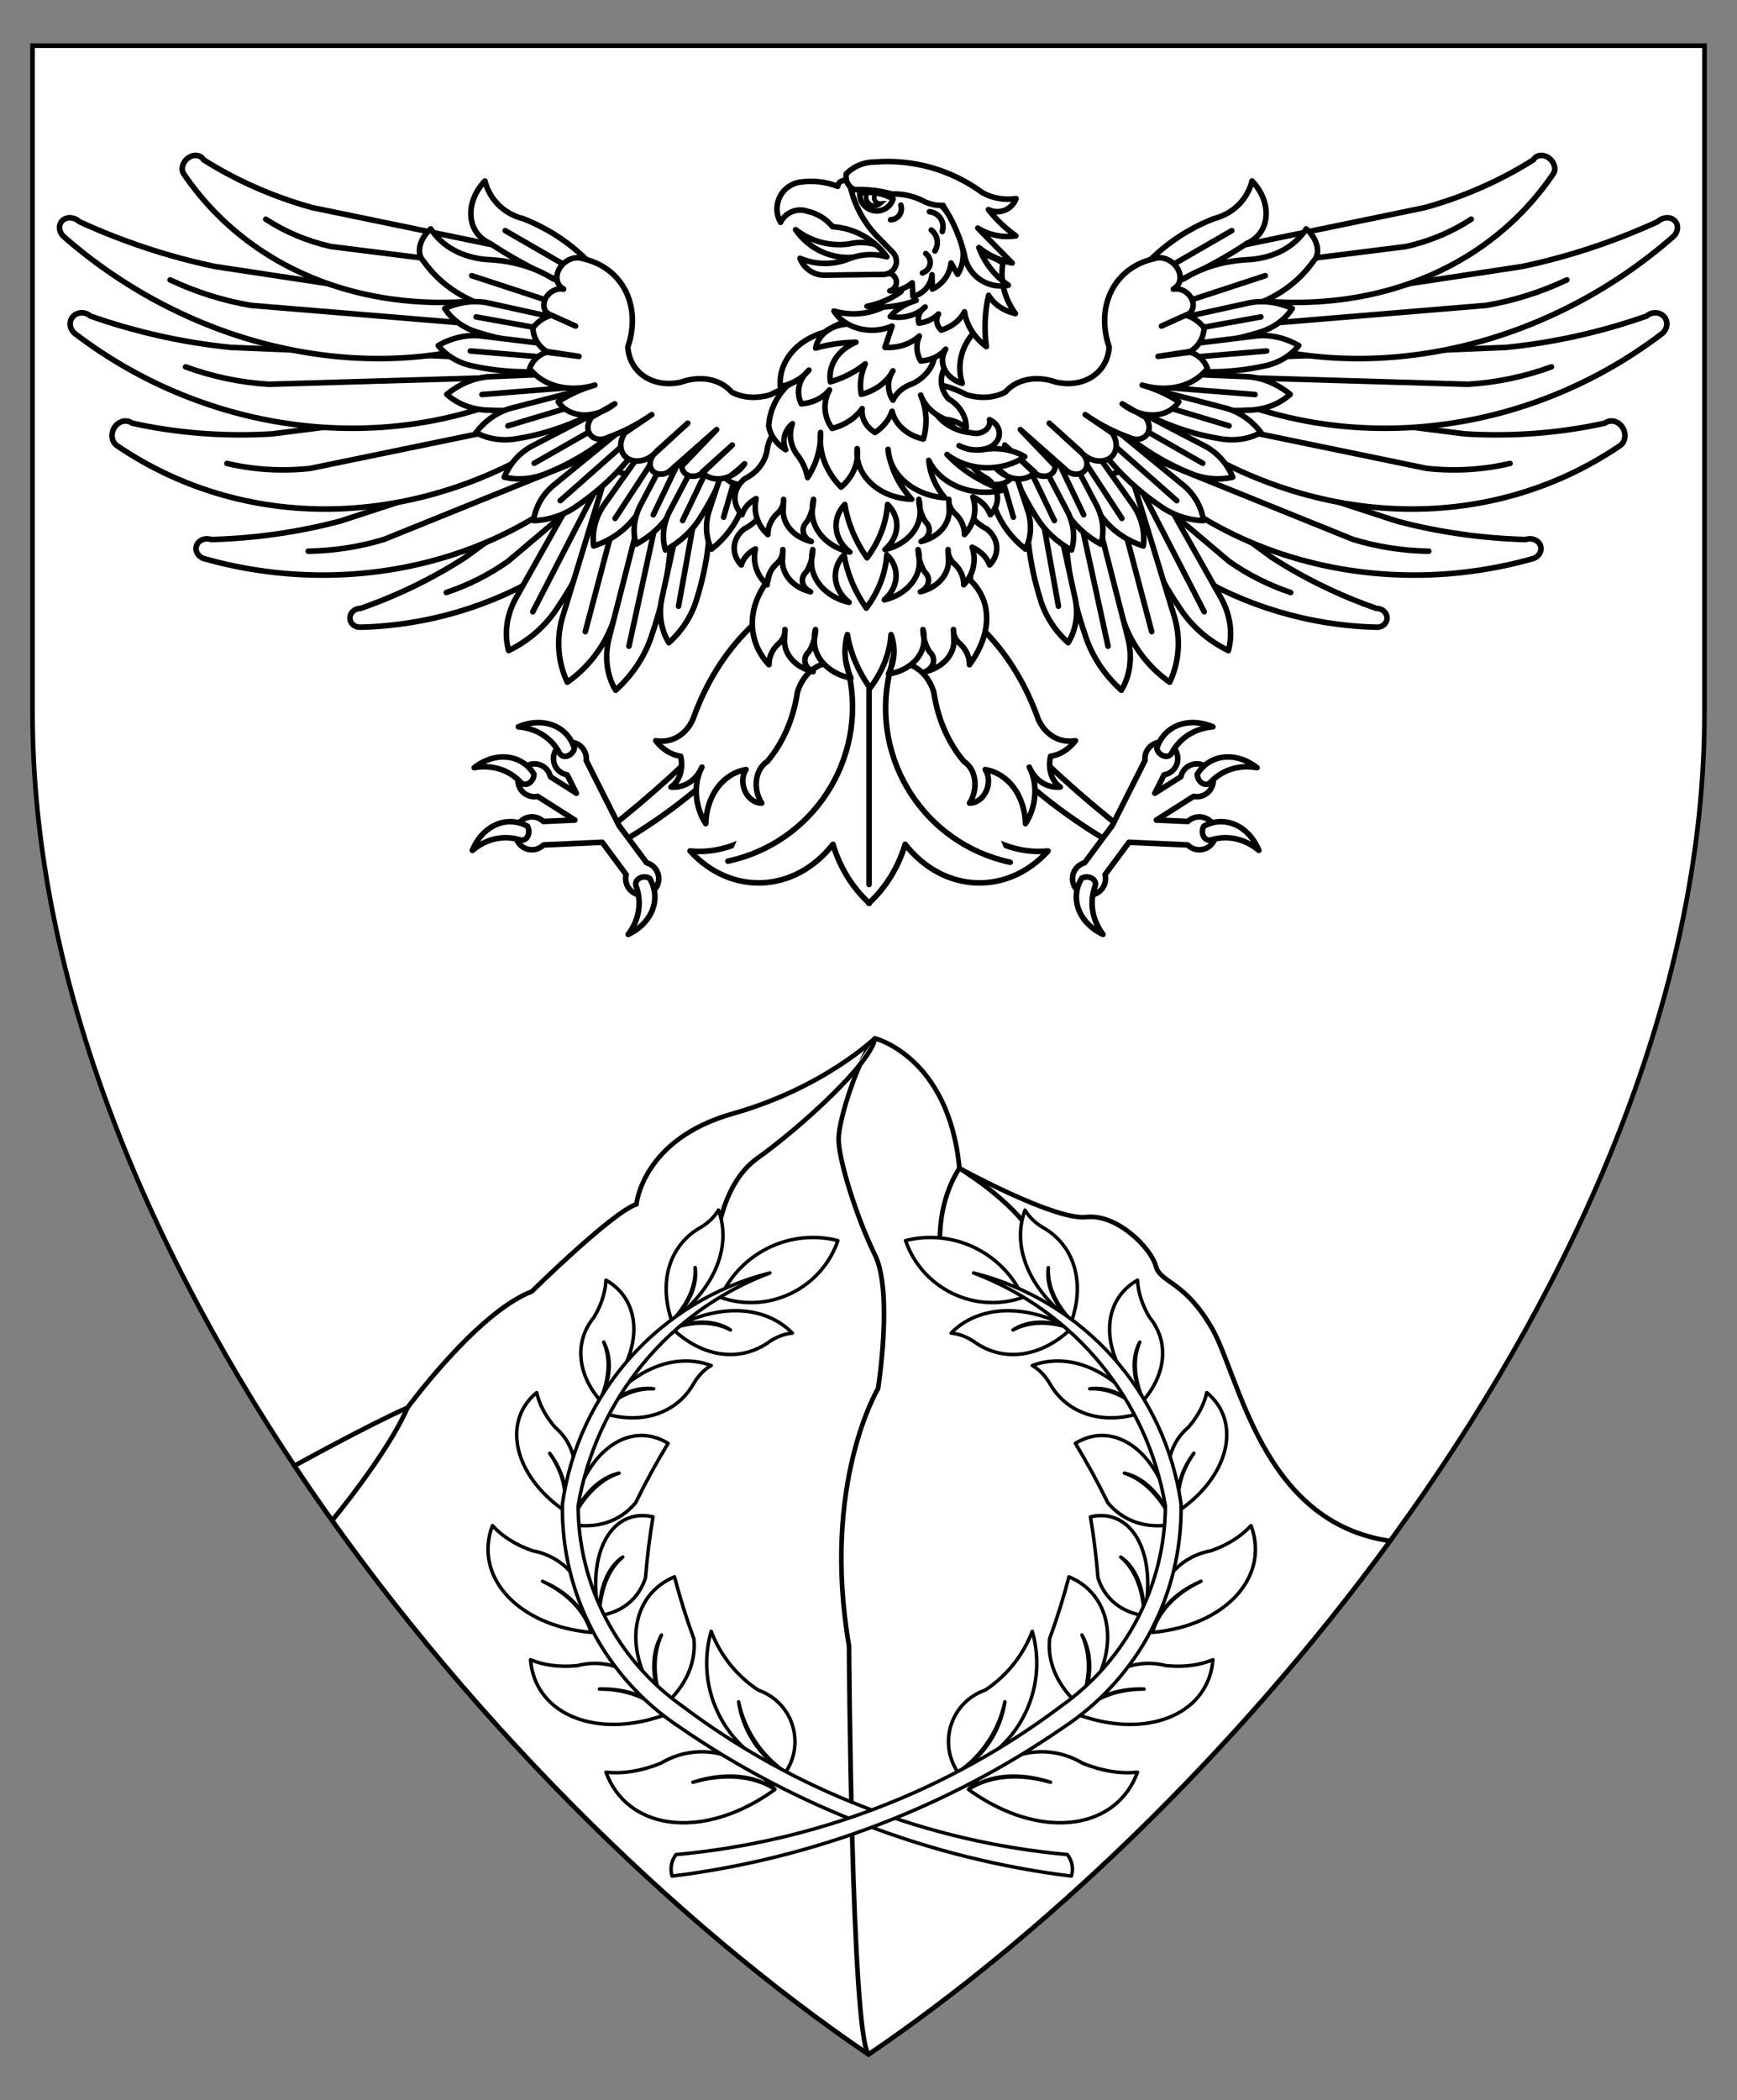 <?xml version="1.0" encoding="utf-8"?>
<!-- Generator: Adobe Illustrator 15.0.0, SVG Export Plug-In . SVG Version: 6.00 Build 0)  -->
<!DOCTYPE svg PUBLIC "-//W3C//DTD SVG 1.1//EN" "http://www.w3.org/Graphics/SVG/1.1/DTD/svg11.dtd">
<svg version="1.1" id="Field" xmlns="http://www.w3.org/2000/svg" xmlns:xlink="http://www.w3.org/1999/xlink" x="0px" y="0px"
	 width="373.75px" height="451.681px" viewBox="0 0 373.75 451.681" enable-background="new 0 0 373.75 451.681"
	 xml:space="preserve">
<rect x="0" y="0" width="373.75" height="451.681" fill="#808080" stroke="none"/>
<path fill="#FFFFFF" stroke="#000000" stroke-miterlimit="10" d="M366.75,9.828v143.516c0,115.989-100.547,234.656-179.875,288.484
	C107.546,388,7,269.333,7,153.344V9.828H366.75z"/>
<g>
	<path fill="#FFFFFF" stroke="#000000" stroke-miterlimit="10" d="M63.354,315.236c0,0,16.333-8.986,24.333-12.486
		c0,0,15-20.5,26.75-25c0,0,17.25-17,22.5-18.75c0,0,1.25-14,20.75-19.5s30.572-16.186,30.572-16.186s15.928,3.936,18.178,27.936
		c0,0,20.5,11.25,27.25,10.5s14,6.75,15,10.5s6,3,12,13.25s10.664,41.911,38.414,45.911
		c-33.828,46.306-75.322,85.377-112.225,110.417C145.748,413.922,98.919,368.589,63.354,315.236z"/>
	<path fill="#FFFFFF" stroke="#000000" stroke-miterlimit="10" d="M71.466,327c0,0,11.782-14.125,16.22-24.25"/>
	<path fill="#FFFFFF" stroke="#000000" stroke-miterlimit="10" d="M188.258,223.314c-3.447,4.061-7.822,17.311-7.822,21.686
		s3.875,16.875,7.822,24.875c3.949,8,0.678,28.75,0.678,28.75S176.686,319,182.686,354c0,0,0.49,83.162,4.188,87.828"/>
	<path fill="#FFFFFF" stroke="#000000" stroke-miterlimit="10" d="M153.686,273c0,0-0.375-17,9.25-23.875
		s24.646-20.686,25.322-25.811"/>
	<path fill="#FFFFFF" stroke="#000000" stroke-miterlimit="10" d="M202.713,273c0,0-2.527-12.03,3.723-21.75"/>
	<path fill="#FFFFFF" stroke="#000000" stroke-miterlimit="10" d="M223.082,267.167c0,0-2.523-6.923-16.646-15.917"/>
</g>
<g id="Laurel_1_1_">
	<g>
		
			<path id="path24_3_" fill="#FFFFFF" stroke="#000000" stroke-width="0.75" stroke-linecap="round" stroke-linejoin="round" stroke-miterlimit="3" d="
			M155.024,279.018c4.352-9.655,15.001-14.803,25.27-12.21c-3.563,10.329-14.828,15.814-25.158,12.252
			C155.099,279.046,155.062,279.034,155.024,279.018z"/>
		
			<path id="path29_3_" fill="#FFFFFF" stroke="#000000" stroke-width="0.75" stroke-linecap="round" stroke-linejoin="round" stroke-miterlimit="3" d="
			M158.921,366.004c1.292,6.165,4.914,11.597,10.106,15.162c3.641-5.362,2.244-12.662-3.118-16.3
			c-0.86-0.585-1.794-1.053-2.777-1.388c-4.608-3.052-8.144-7.471-10.108-12.636c-3.666,12.764,3.397,26.148,16.003,30.323
			C163.551,377.89,159.839,372.32,158.921,366.004z"/>
		
			<path id="path34_3_" fill="#FFFFFF" stroke="#000000" stroke-width="0.75" stroke-linecap="round" stroke-linejoin="round" stroke-miterlimit="3" d="
			M142.333,351.633c-1.985,4.377-1.831,9.824,0.427,15.215c4.705-3.995,7.066-9.185,6.545-14.385
			c-1.624-4.438-3.018-8.893-4.173-13.343c-9.114,3.782-11.039,15.048-4.301,25.161c0.587,0.883,1.232,1.739,1.928,2.566
			C140.145,361.441,139.988,355.854,142.333,351.633z"/>
		
			<path id="path39_3_" fill="#FFFFFF" stroke="#000000" stroke-width="0.75" stroke-linecap="round" stroke-linejoin="round" stroke-miterlimit="3" d="
			M133.996,334.873c-3.023,2.478-4.839,6.99-5.068,12.602c4.913-0.686,8.505-3.616,9.959-8.128c0.361-4.493,0.903-8.871,1.62-13.119
			c-8.116-1.887-13.536,6.224-12.103,18.115c0.124,1.035,0.299,2.081,0.524,3.132C128.898,341.656,130.759,337.028,133.996,334.873z
			"/>
		
			<path id="path44_3_" fill="#FFFFFF" stroke="#000000" stroke-width="0.75" stroke-linecap="round" stroke-linejoin="round" stroke-miterlimit="3" d="
			M133.197,316.816c-4.294,1.406-8.074,5.341-10.558,10.98c5.645,1.126,10.743-0.531,14.125-4.596
			c2.186-4.454,4.519-8.721,6.993-12.79c-8.123-4.94-17.278,1.323-20.445,13.992c-0.275,1.105-0.501,2.238-0.673,3.394
			C124.92,321.848,128.797,317.816,133.197,316.816z"/>
		
			<path id="path49_3_" fill="#FFFFFF" stroke="#000000" stroke-width="0.75" stroke-linecap="round" stroke-linejoin="round" stroke-miterlimit="3" d="
			M140.663,298.689c-3.845-0.222-7.959,1.579-11.484,5.027c8.587,2.929,16.479,0.427,20.226-6.412
			c0.995-1.595,2.238-2.843,3.619-3.626c-7.921-2.97-17.199,0.937-23.845,10.038C132.625,299.982,136.841,298.136,140.663,298.689z"
			/>
		
			<path id="path54_3_" fill="#FFFFFF" stroke="#000000" stroke-width="0.75" stroke-linecap="round" stroke-linejoin="round" stroke-miterlimit="3" d="
			M157.174,286.024c-3.393-1.824-7.881-1.932-12.532-0.297c6.543,6.284,14.753,7.353,21.04,2.736c1.576-1.025,3.23-1.63,4.813-1.758
			c-5.925-6.036-15.983-6.419-25.853-0.979C149.343,283.8,153.946,283.908,157.174,286.024z"/>
		
			<path id="path59_3_" fill="#FFFFFF" stroke="#000000" stroke-width="0.75" stroke-linecap="round" stroke-linejoin="round" stroke-miterlimit="3" d="
			M149.571,272.605c0.222,3.843-1.579,7.957-5.027,11.482c-2.93-8.589-0.429-16.478,6.411-20.226
			c1.598-0.995,2.844-2.24,3.627-3.618c2.969,7.922-0.938,17.196-10.038,23.844C148.277,280.641,150.124,276.424,149.571,272.605z"
			/>
		
			<path id="path64_3_" fill="#FFFFFF" stroke="#000000" stroke-width="0.75" stroke-linecap="round" stroke-linejoin="round" stroke-miterlimit="3" d="
			M129.897,288.645c1.523,3.54,1.237,8.021-0.794,12.511c-4.98-5.801-5.494-12.758-1.316-17.828
			c1.589-2.651,2.481-5.406,2.593-8.012c8.105,4.57,8,15.651-0.238,24.746c-0.335,0.371-0.683,0.735-1.039,1.094
			C131.431,296.64,131.725,292.046,129.897,288.645z"/>
		
			<path id="path69_3_" fill="#FFFFFF" stroke="#000000" stroke-width="0.75" stroke-linecap="round" stroke-linejoin="round" stroke-miterlimit="3" d="
			M118.267,312.545c3.019,4.048,4.098,8.498,2.956,12.182c3.897-6.578,3.193-13.518-1.8-17.786
			c-2.026-2.335-3.381-4.894-3.944-7.441c-7.191,5.909-5.162,16.803,4.53,24.332c0.396,0.307,0.801,0.605,1.214,0.896
			C122.167,320.993,121.103,316.61,118.267,312.545z"/>
		
			<path id="path74_3_" fill="#FFFFFF" stroke="#000000" stroke-width="0.75" stroke-linecap="round" stroke-linejoin="round" stroke-miterlimit="3" d="
			M116.729,340.083c5.596,2.418,9.409,6.429,10.437,10.984c0.103-9.255-4.817-16.105-12.61-17.556
			c-3.521-1.222-6.477-3.08-8.598-5.409c-3.947,10.545,4.739,20.735,19.401,22.761c0.597,0.083,1.199,0.15,1.807,0.204
			C125.901,346.58,122.146,342.629,116.729,340.083z"/>
		
			<path id="path79_3_" fill="#FFFFFF" stroke="#000000" stroke-width="0.75" stroke-linecap="round" stroke-linejoin="round" stroke-miterlimit="3" d="
			M128.981,363.26c6.093-0.173,11.244,1.852,14.099,5.543c-3.816-8.428-11.17-12.557-18.846-10.582
			c-3.707,0.38-7.172-0.054-10.079-1.266c0.88,11.223,13.059,16.786,27.202,12.426c0.577-0.178,1.151-0.369,1.722-0.578
			C140.038,365.272,134.967,363.279,128.981,363.26z"/>
		
			<path id="path84_3_" fill="#FFFFFF" stroke="#000000" stroke-width="0.75" stroke-linecap="round" stroke-linejoin="round" stroke-miterlimit="3" d="
			M149.095,383.302c6.823-2.213,13.271-1.646,17.654,1.55c-6.958-8.188-16.555-10.383-24.593-5.627
			c-4.064,1.652-8.114,2.311-11.778,1.91c4.52,12.293,20.013,14.503,34.605,4.938c0.597-0.391,1.185-0.799,1.766-1.221
			C162.208,381.897,155.856,381.339,149.095,383.302z"/>
		
			<path id="path89_3_" fill="#FFFFFF" stroke="#000000" stroke-width="0.75" stroke-linecap="round" stroke-linejoin="round" stroke-miterlimit="3" d="
			M229.676,398.857c-30.1-2.725-58.838-13.812-82.969-32.007c-13.921-9.896-22.23-25.883-22.323-42.962
			c3.855-22.86,19.575-41.951,41.276-50.12c-23.602,5.948-41.252,25.596-44.645,49.698c-0.347,19.273,9.187,37.385,25.269,48.012
			c25.092,17.297,53.991,28.278,84.235,32.008C231.012,401.899,230.697,400.171,229.676,398.857z"/>
	</g>
	<g>
		
			<path id="path97_3_" fill="#FFFFFF" stroke="#000000" stroke-width="0.75" stroke-linecap="round" stroke-linejoin="round" stroke-miterlimit="3" d="
			M220.113,279.018c-4.35-9.655-14.996-14.803-25.268-12.21c3.566,10.329,14.828,15.814,25.16,12.252
			C220.041,279.046,220.078,279.034,220.113,279.018z"/>
		
			<path id="path102_3_" fill="#FFFFFF" stroke="#000000" stroke-width="0.75" stroke-linecap="round" stroke-linejoin="round" stroke-miterlimit="3" d="
			M216.221,366.004c-1.295,6.165-4.916,11.597-10.109,15.162c-3.641-5.362-2.244-12.662,3.119-16.3
			c0.861-0.585,1.793-1.053,2.777-1.388c4.609-3.052,8.143-7.471,10.107-12.636c3.666,12.764-3.396,26.148-16.004,30.323
			C211.59,377.89,215.301,372.32,216.221,366.004z"/>
		
			<path id="path107_3_" fill="#FFFFFF" stroke="#000000" stroke-width="0.75" stroke-linecap="round" stroke-linejoin="round" stroke-miterlimit="3" d="
			M232.809,351.633c1.982,4.377,1.828,9.824-0.43,15.215c-4.703-3.995-7.063-9.185-6.543-14.385
			c1.621-4.438,3.018-8.893,4.17-13.343c9.115,3.782,11.043,15.048,4.303,25.161c-0.588,0.883-1.23,1.739-1.93,2.566
			C234.996,361.441,235.154,355.854,232.809,351.633z"/>
		
			<path id="path112_3_" fill="#FFFFFF" stroke="#000000" stroke-width="0.75" stroke-linecap="round" stroke-linejoin="round" stroke-miterlimit="3" d="
			M241.146,334.873c3.023,2.478,4.838,6.99,5.064,12.602c-4.912-0.686-8.504-3.616-9.959-8.128c-0.359-4.493-0.9-8.871-1.619-13.119
			c8.115-1.887,13.535,6.224,12.104,18.115c-0.123,1.035-0.301,2.081-0.525,3.132C246.24,341.656,244.383,337.028,241.146,334.873z"
			/>
		
			<path id="path117_3_" fill="#FFFFFF" stroke="#000000" stroke-width="0.75" stroke-linecap="round" stroke-linejoin="round" stroke-miterlimit="3" d="
			M241.943,316.816c4.293,1.406,8.076,5.341,10.557,10.98c-5.643,1.126-10.74-0.531-14.125-4.596
			c-2.186-4.454-4.52-8.721-6.99-12.79c8.121-4.94,17.275,1.323,20.443,13.992c0.277,1.105,0.5,2.238,0.672,3.394
			C250.219,321.848,246.344,317.816,241.943,316.816z"/>
		
			<path id="path122_3_" fill="#FFFFFF" stroke="#000000" stroke-width="0.75" stroke-linecap="round" stroke-linejoin="round" stroke-miterlimit="3" d="
			M234.479,298.689c3.844-0.222,7.957,1.579,11.482,5.027c-8.588,2.929-16.479,0.427-20.227-6.412
			c-0.994-1.595-2.238-2.843-3.619-3.626c7.924-2.97,17.197,0.937,23.846,10.038C242.516,299.982,238.297,298.136,234.479,298.689z"
			/>
		
			<path id="path127_3_" fill="#FFFFFF" stroke="#000000" stroke-width="0.75" stroke-linecap="round" stroke-linejoin="round" stroke-miterlimit="3" d="
			M217.967,286.024c3.391-1.824,7.881-1.932,12.531-0.297c-6.545,6.284-14.756,7.353-21.039,2.736
			c-1.578-1.025-3.23-1.63-4.814-1.758c5.924-6.036,15.984-6.419,25.854-0.979C225.797,283.8,221.195,283.908,217.967,286.024z"/>
		
			<path id="path132_3_" fill="#FFFFFF" stroke="#000000" stroke-width="0.75" stroke-linecap="round" stroke-linejoin="round" stroke-miterlimit="3" d="
			M225.568,272.605c-0.221,3.843,1.58,7.957,5.027,11.482c2.93-8.589,0.428-16.478-6.41-20.226c-1.596-0.995-2.844-2.24-3.627-3.618
			c-2.969,7.922,0.938,17.196,10.037,23.844C226.863,280.641,225.018,276.424,225.568,272.605z"/>
		
			<path id="path137_3_" fill="#FFFFFF" stroke="#000000" stroke-width="0.75" stroke-linecap="round" stroke-linejoin="round" stroke-miterlimit="3" d="
			M245.244,288.645c-1.523,3.54-1.24,8.021,0.795,12.511c4.979-5.801,5.49-12.758,1.316-17.828c-1.59-2.651-2.48-5.406-2.594-8.012
			c-8.109,4.57-8.002,15.651,0.236,24.746c0.334,0.371,0.682,0.735,1.041,1.094C243.709,296.64,243.418,292.046,245.244,288.645z"/>
		
			<path id="path142_3_" fill="#FFFFFF" stroke="#000000" stroke-width="0.75" stroke-linecap="round" stroke-linejoin="round" stroke-miterlimit="3" d="
			M256.875,312.545c-3.02,4.048-4.1,8.498-2.957,12.182c-3.895-6.578-3.193-13.518,1.799-17.786
			c2.025-2.335,3.383-4.894,3.943-7.441c7.193,5.909,5.162,16.803-4.527,24.332c-0.396,0.307-0.801,0.605-1.215,0.896
			C252.973,320.993,254.035,316.61,256.875,312.545z"/>
		
			<path id="path147_3_" fill="#FFFFFF" stroke="#000000" stroke-width="0.75" stroke-linecap="round" stroke-linejoin="round" stroke-miterlimit="3" d="
			M258.412,340.083c-5.6,2.418-9.412,6.429-10.439,10.984c-0.1-9.255,4.82-16.105,12.609-17.556c3.521-1.222,6.477-3.08,8.598-5.409
			c3.947,10.545-4.74,20.735-19.398,22.761c-0.6,0.083-1.203,0.15-1.809,0.204C249.24,346.58,252.992,342.629,258.412,340.083z"/>
		
			<path id="path152_3_" fill="#FFFFFF" stroke="#000000" stroke-width="0.75" stroke-linecap="round" stroke-linejoin="round" stroke-miterlimit="3" d="
			M246.158,363.26c-6.092-0.173-11.244,1.852-14.098,5.543c3.816-8.428,11.17-12.557,18.844-10.582
			c3.707,0.38,7.176-0.054,10.08-1.266c-0.883,11.223-13.059,16.786-27.201,12.426c-0.578-0.178-1.154-0.369-1.723-0.578
			C235.1,365.272,240.172,363.279,246.158,363.26z"/>
		
			<path id="path157_3_" fill="#FFFFFF" stroke="#000000" stroke-width="0.75" stroke-linecap="round" stroke-linejoin="round" stroke-miterlimit="3" d="
			M226.043,383.302c-6.822-2.213-13.271-1.646-17.65,1.55c6.955-8.188,16.551-10.383,24.59-5.627
			c4.068,1.652,8.115,2.311,11.779,1.91c-4.518,12.293-20.012,14.503-34.605,4.938c-0.594-0.391-1.184-0.799-1.764-1.221
			C212.936,381.897,219.283,381.339,226.043,383.302z"/>
		
			<path id="path162_3_" fill="#FFFFFF" stroke="#000000" stroke-width="0.75" stroke-linecap="round" stroke-linejoin="round" stroke-miterlimit="3" d="
			M145.464,398.857c30.101-2.725,58.84-13.812,82.969-32.007c13.922-9.896,22.232-25.883,22.322-42.962
			c-3.855-22.86-19.576-41.951-41.273-50.12c23.602,5.948,41.252,25.596,44.643,49.698c0.346,19.273-9.184,37.385-25.268,48.012
			c-25.092,17.297-53.99,28.278-84.234,32.008C144.126,401.899,144.442,400.171,145.464,398.857z"/>
	</g>
</g>
<g>
	<g>
		<g>
			<g>
				<g>
					
						<path id="path339" fill="#FFFFFF" stroke="#000000" stroke-width="1.2" stroke-linecap="round" stroke-linejoin="round" stroke-miterlimit="3" d="
						M144.994,87.093l-44.936,32.82c-6.988,4.498-14.539,8.173-22.475,10.94c-1.204-0.026-2.224,0.856-2.279,1.973
						c-0.056,1.117,0.874,2.044,2.077,2.07l0,0c29.293-0.662,55.874-17.078,68.055-42.034c1.684-0.639,2.521-2.411,1.869-3.959
						C146.915,87.975,146.049,87.297,144.994,87.093z"/>
					
						<path id="path344" fill="#FFFFFF" stroke="#000000" stroke-width="1.2" stroke-linecap="round" stroke-linejoin="round" stroke-miterlimit="3" d="
						M96.027,127.433c4.739-1.587,9.201-3.837,13.231-6.671l36.536-30.868"/>
				</g>
				<g>
					
						<path id="path352" fill="#FFFFFF" stroke="#000000" stroke-width="1.2" stroke-linecap="round" stroke-linejoin="round" stroke-miterlimit="3" d="
						M131.935,92.937l-58.839,19.166c-8.952,2.356-18.238,3.679-27.639,3.936c-1.266-0.454-2.667,0.088-3.128,1.21
						c-0.462,1.122,0.191,2.398,1.457,2.853c0.044,0.016,0.087,0.03,0.131,0.043c31.572,8.92,65.396,0.681,86.606-21.097
						c2.011-0.102,3.493-1.654,3.309-3.465C133.72,94.487,133.009,93.494,131.935,92.937z"/>
					
						<path id="path357" fill="#FFFFFF" stroke="#000000" stroke-width="1.2" stroke-linecap="round" stroke-linejoin="round" stroke-miterlimit="3" d="
						M66.315,118.549c5.592-0.086,11.107-0.948,16.348-2.554l49.211-19.897"/>
				</g>
				<g>
					
						<path id="path365" fill="#FFFFFF" stroke="#000000" stroke-width="1.2" stroke-linecap="round" stroke-linejoin="round" stroke-miterlimit="3" d="
						M127.229,84.592l-68.693,8.724c-10.213,0.619-20.33-0.156-30.112-2.307c-1.138-0.868-2.806-0.5-3.724,0.821
						s-0.741,3.096,0.396,3.964l0,0c28.706,19.565,67.016,18.058,98.09-3.858c2.115,0.396,4.296-1.177,4.872-3.514
						C128.406,87.012,128.095,85.576,127.229,84.592z"/>
					
						<path id="path370" fill="#FFFFFF" stroke="#000000" stroke-width="1.2" stroke-linecap="round" stroke-linejoin="round" stroke-miterlimit="3" d="
						M48.828,99.672c5.791,1.361,11.831,1.723,17.906,1.073l59.095-12.178"/>
				</g>
				<g>
					
						<path id="path378" fill="#FFFFFF" stroke="#000000" stroke-width="1.2" stroke-linecap="round" stroke-linejoin="round" stroke-miterlimit="3" d="
						M118.523,77.556L49.66,74.715c-10.242-1.03-20.392-3.295-30.21-6.741c-1.127-0.973-2.8-0.93-3.738,0.096
						c-0.937,1.024-0.783,2.644,0.344,3.616c0.023,0.02,0.047,0.039,0.07,0.059c28.837,21.994,67.252,26.587,98.36,11.761
						c2.123,0.679,4.305-0.396,4.873-2.403C119.7,79.898,119.388,78.57,118.523,77.556z"/>
					
						<path id="path383" fill="#FFFFFF" stroke="#000000" stroke-width="1.2" stroke-linecap="round" stroke-linejoin="round" stroke-miterlimit="3" d="
						M39.933,78.901c5.813,2.122,11.874,3.385,17.967,3.746l59.234-1.748"/>
				</g>
				<g>
					
						<path id="path391" fill="#FFFFFF" stroke="#000000" stroke-width="1.2" stroke-linecap="round" stroke-linejoin="round" stroke-miterlimit="3" d="
						M113.222,67.468L46.243,57.316c-9.935-2.084-19.733-5.32-29.162-9.632c-1.076-1.023-2.707-1.139-3.642-0.258
						c-0.936,0.881-0.821,2.425,0.255,3.449c27.235,23.843,64.48,32.341,95.36,21.76c2.041,0.875,4.209,0.103,4.844-1.724
						C114.283,69.81,114.029,68.519,113.222,67.468z"/>
					
						<path id="path396" fill="#FFFFFF" stroke="#000000" stroke-width="1.2" stroke-linecap="round" stroke-linejoin="round" stroke-miterlimit="3" d="
						M36.609,60.2c5.579,2.627,11.433,4.473,17.354,5.474l57.77,4.79"/>
				</g>
				<g>
					
						<path id="path404" fill="#FFFFFF" stroke="#000000" stroke-width="1.2" stroke-linecap="round" stroke-linejoin="round" stroke-miterlimit="3" d="
						M125.065,56.598L67.121,44.636c-8.384-2.333-16.219-5.783-23.316-10.269c-0.581-1.052-2.025-1.258-3.228-0.46
						c-1.203,0.798-1.706,2.297-1.126,3.35c0.02,0.036,0.042,0.072,0.065,0.106C55.826,61.398,87,70.823,119.331,61.495
						c1.559,0.91,3.84,0.224,5.095-1.533C125.181,58.904,125.42,57.644,125.065,56.598z"/>
					
						<path id="path409" fill="#FFFFFF" stroke="#000000" stroke-width="1.2" stroke-linecap="round" stroke-linejoin="round" stroke-miterlimit="3" d="
						M57.186,47.145c4.172,2.731,8.885,4.711,13.97,5.87l51.438,6.453"/>
				</g>
			</g>
			<g>
				<g>
					
						<path id="path420" fill="#FFFFFF" stroke="#000000" stroke-width="1.2" stroke-linecap="round" stroke-linejoin="round" stroke-miterlimit="3" d="
						M109.442,139.922c4.356-2.129,8.025-5.349,10.489-9.206c5.189-7.622,8.857-15.862,10.818-24.301l-5.864-2.437l-13.613,24.172
						C109.052,131.923,108.398,136.123,109.442,139.922z"/>
					
						<path id="path425" fill="#FFFFFF" stroke="#000000" stroke-width="1.2" stroke-linecap="round" stroke-linejoin="round" stroke-miterlimit="3" d="
						M114.643,131.565l13.475-26.118"/>
				</g>
				<g>
					
						<path id="path433" fill="#FFFFFF" stroke="#000000" stroke-width="1.2" stroke-linecap="round" stroke-linejoin="round" stroke-miterlimit="3" d="
						M122.072,146.729c4.458-3.151,7.856-7.552,9.716-12.582c4.036-9.979,6.176-20.524,6.312-31.098l-7.32-2.251l-9.552,31.299
						C119.627,136.99,119.929,142.209,122.072,146.729z"/>
					
						<path id="path438" fill="#FFFFFF" stroke="#000000" stroke-width="1.2" stroke-linecap="round" stroke-linejoin="round" stroke-miterlimit="3" d="
						M125.937,135.849l8.904-33.654"/>
				</g>
				<g>
					
						<path id="path446" fill="#FFFFFF" stroke="#000000" stroke-width="1.2" stroke-linecap="round" stroke-linejoin="round" stroke-miterlimit="3" d="
						M132.463,148.451c3.667-3.299,6.384-7.437,7.769-11.831c3.045-8.771,4.458-17.688,4.167-26.294l-6.304-0.613l-6.911,26.994
						C130.012,140.945,130.468,145.135,132.463,148.451z"/>
					
						<path id="path451" fill="#FFFFFF" stroke="#000000" stroke-width="1.2" stroke-linecap="round" stroke-linejoin="round" stroke-miterlimit="3" d="
						M135.33,138.974l6.271-28.803"/>
				</g>
				<g>
					
						<path id="path459" fill="#FFFFFF" stroke="#000000" stroke-width="1.2" stroke-linecap="round" stroke-linejoin="round" stroke-miterlimit="3" d="
						M143.915,138.226c2.935-2.628,5.06-5.999,6.074-9.634c2.258-7.252,3.16-14.69,2.66-21.934l-5.243-0.76l-4.907,22.414
						C141.657,131.825,142.162,135.363,143.915,138.226z"/>
					
						<path id="path464" fill="#FFFFFF" stroke="#000000" stroke-width="1.2" stroke-linecap="round" stroke-linejoin="round" stroke-miterlimit="3" d="
						M146,130.376l4.325-23.953"/>
				</g>
			</g>
			<g>
				<g>
					
						<path id="path475" fill="#FFFFFF" stroke="#000000" stroke-width="1.2" stroke-linecap="round" stroke-linejoin="round" stroke-miterlimit="3" d="
						M126.056,55.719c-3.771-3.711-8.311-6.642-13.429-8.668c-4.195-1.074-7.246-4.069-8.285-8.132
						c-3.765,3.924-4.062,9.445-0.663,12.331c0.508,0.432,1.084,0.789,1.714,1.063c4.303,2.855,8.868,5.38,13.662,7.556
						c1.819,1.069,4.517,0.313,6.026-1.689C125.649,57.426,125.99,56.566,126.056,55.719z"/>
					
						<path id="path480" fill="#FFFFFF" stroke="#000000" stroke-width="1.2" stroke-linecap="round" stroke-linejoin="round" stroke-miterlimit="3" d="
						M108.702,49.603l12.007,6.93"/>
				</g>
				<g>
					
						<path id="path488" fill="#FFFFFF" stroke="#000000" stroke-width="1.2" stroke-linecap="round" stroke-linejoin="round" stroke-miterlimit="3" d="
						M119.038,59.983c-3.967-2.521-8.839-3.941-14.271-4.161c-5.313-0.435-9.591-2.773-12.084-6.603
						c-2.456,2.172-3.17,5.264-1.594,6.904c0.014,0.015,0.027,0.029,0.042,0.043c3.269,4.632,8.053,8.003,13.951,9.828
						c4.721,1.633,9.87,2.605,15.331,2.892c2.62-3.421,2.357-7.283-0.586-8.626C119.578,60.147,119.313,60.055,119.038,59.983z"/>
					
						<path id="path493" fill="#FFFFFF" stroke="#000000" stroke-width="1.2" stroke-linecap="round" stroke-linejoin="round" stroke-miterlimit="3" d="
						M117.389,64.495l-15.891-5.206"/>
				</g>
				<g>
					
						<path id="path501" fill="#FFFFFF" stroke="#000000" stroke-width="1.2" stroke-linecap="round" stroke-linejoin="round" stroke-miterlimit="3" d="
						M95.692,66.345c1.625,2.489,4.177,4.304,7.297,5.187c6.158,1.956,12.878,2.774,19.817,2.412l2.213-4.399l-19.624-4.31
						C102.34,64.5,98.878,64.896,95.692,66.345z"/>
					
						<path id="path506" fill="#FFFFFF" stroke="#000000" stroke-width="1.2" stroke-linecap="round" stroke-linejoin="round" stroke-miterlimit="3" d="
						M102.458,68.161l21.242,3.833"/>
				</g>
				<g>
					
						<path id="path514" fill="#FFFFFF" stroke="#000000" stroke-width="1.2" stroke-linecap="round" stroke-linejoin="round" stroke-miterlimit="3" d="
						M94.297,74.311c1.844,2.322,4.552,3.886,7.74,4.471c6.313,1.369,13.083,1.552,19.965,0.541l1.806-4.584l-19.944-2.442
						C100.753,71.852,97.34,72.57,94.297,74.311z"/>
					
						<path id="path519" fill="#FFFFFF" stroke="#000000" stroke-width="1.2" stroke-linecap="round" stroke-linejoin="round" stroke-miterlimit="3" d="
						M101.203,75.482l21.509,1.817"/>
				</g>
				<g>
					
						<path id="path527" fill="#FFFFFF" stroke="#000000" stroke-width="1.2" stroke-linecap="round" stroke-linejoin="round" stroke-miterlimit="3" d="
						M96.137,84.811c2.399,2.15,5.573,3.343,9.074,3.407c6.968,0.351,14.198-0.641,21.322-2.924l1.058-5.201l-21.66,0.893
						C102.539,81.058,99.044,82.422,96.137,84.811z"/>
					
						<path id="path532" fill="#FFFFFF" stroke="#000000" stroke-width="1.2" stroke-linecap="round" stroke-linejoin="round" stroke-miterlimit="3" d="
						M103.699,84.847l23.205-1.835"/>
				</g>
				<g>
					
						<path id="path540" fill="#FFFFFF" stroke="#000000" stroke-width="1.2" stroke-linecap="round" stroke-linejoin="round" stroke-miterlimit="3" d="
						M102.42,93.038c2.707,1.451,5.881,1.893,9.074,1.263c6.415-1.056,12.739-3.365,18.647-6.81l-0.319-4.862l-19.454,5.06
						C107.307,88.421,104.471,90.33,102.42,93.038z"/>
					
						<path id="path545" fill="#FFFFFF" stroke="#000000" stroke-width="1.2" stroke-linecap="round" stroke-linejoin="round" stroke-miterlimit="3" d="
						M109.296,91.583l20.62-6.206"/>
				</g>
				<g>
					
						<path id="path553" fill="#FFFFFF" stroke="#000000" stroke-width="1.2" stroke-linecap="round" stroke-linejoin="round" stroke-miterlimit="3" d="
						M108.513,102.626c3.162,0.705,6.477,0.359,9.478-0.987c6.091-2.511,11.701-6.163,16.54-10.771l-1.831-4.435l-17.893,9.33
						C111.969,97.172,109.724,99.621,108.513,102.626z"/>
					
						<path id="path558" fill="#FFFFFF" stroke="#000000" stroke-width="1.2" stroke-linecap="round" stroke-linejoin="round" stroke-miterlimit="3" d="
						M114.943,99.637l18.706-10.679"/>
				</g>
				<g>
					
						<path id="path566" fill="#FFFFFF" stroke="#000000" stroke-width="1.2" stroke-linecap="round" stroke-linejoin="round" stroke-miterlimit="3" d="
						M114.798,111.977c3.416-0.122,6.704-1.243,9.401-3.206c5.537-3.778,10.272-8.485,13.967-13.882l-3.062-3.623l-15.738,12.892
						C116.853,106.138,115.222,108.928,114.798,111.977z"/>
					
						<path id="path571" fill="#FFFFFF" stroke="#000000" stroke-width="1.2" stroke-linecap="round" stroke-linejoin="round" stroke-miterlimit="3" d="
						M120.551,107.677l16.201-14.321"/>
				</g>
				<g>
					
						<path id="path579" fill="#FFFFFF" stroke="#000000" stroke-width="1.2" stroke-linecap="round" stroke-linejoin="round" stroke-miterlimit="3" d="
						M127.736,117.418c3.41-1.064,6.417-3.102,8.596-5.827c4.537-5.338,8.012-11.393,10.247-17.856l-4.088-2.809l-12.303,17.346
						C128.2,110.962,127.325,114.225,127.736,117.418z"/>
					
						<path id="path584" fill="#FFFFFF" stroke="#000000" stroke-width="1.2" stroke-linecap="round" stroke-linejoin="round" stroke-miterlimit="3" d="
						M132.352,111.494l12.379-18.92"/>
				</g>
				<g>
					
						<path id="path592" fill="#FFFFFF" stroke="#000000" stroke-width="1.2" stroke-linecap="round" stroke-linejoin="round" stroke-miterlimit="3" d="
						M136.891,117.037c3.201-1.731,5.864-4.237,7.612-7.163c3.693-5.792,6.237-11.979,7.503-18.245l-4.427-1.563l-9.602,18.267
						C136.411,111.185,136.023,114.29,136.891,117.037z"/>
					
						<path id="path597" fill="#FFFFFF" stroke="#000000" stroke-width="1.2" stroke-linecap="round" stroke-linejoin="round" stroke-miterlimit="3" d="
						M140.575,110.704l9.443-19.686"/>
				</g>
				<g>
					
						<path id="path605" fill="#FFFFFF" stroke="#000000" stroke-width="1.2" stroke-linecap="round" stroke-linejoin="round" stroke-miterlimit="3" d="
						M143.196,118.288c3.201-1.73,5.864-4.236,7.612-7.162c3.693-5.792,6.237-11.979,7.503-18.246l-4.428-1.563l-9.601,18.267
						C142.716,112.436,142.329,115.542,143.196,118.288z"/>
					
						<path id="path610" fill="#FFFFFF" stroke="#000000" stroke-width="1.2" stroke-linecap="round" stroke-linejoin="round" stroke-miterlimit="3" d="
						M146.879,111.955l9.444-19.685"/>
				</g>
				<g>
					
						<path id="path618" fill="#FFFFFF" stroke="#000000" stroke-width="1.2" stroke-linecap="round" stroke-linejoin="round" stroke-miterlimit="3" d="
						M153.102,118.09c2.877-2.254,5.096-5.177,6.344-8.354c2.698-6.333,4.196-12.854,4.419-19.233l-4.631-0.769l-6.481,19.613
						C151.671,112.421,151.795,115.541,153.102,118.09z"/>
					
						<path id="path623" fill="#FFFFFF" stroke="#000000" stroke-width="1.2" stroke-linecap="round" stroke-linejoin="round" stroke-miterlimit="3" d="
						M155.701,111.229l6.102-20.982"/>
				</g>
			</g>
			
				<path id="path628" fill="#FFFFFF" stroke="#000000" stroke-width="1.2" stroke-linecap="round" stroke-linejoin="round" stroke-miterlimit="3" d="
				M157.047,102.422c1.28-0.566,2.403-1.515,3.171-2.677C159.225,100.708,158.164,101.604,157.047,102.422
				c-2.18,0.966-4.485,0.688-5.859-0.707c0.031-0.022,0.063-0.045,0.093-0.067c2.082-1.992,4.178-3.971,6.288-5.937l-6.516,5.86
				c0.044,0.049,0.09,0.097,0.136,0.144c-1.468,1.052-3.313,0.922-4.122-0.291c-0.225-0.337-0.353-0.738-0.374-1.171l7.511-7.858
				c-3.419,3.034-6.847,6.059-10.283,9.074c-1.476,0.888-3.184,0.589-3.815-0.667c-0.579-1.155-0.049-2.74,1.232-3.684l6.649-6.108
				l-6.615,5.949c-1.616,2.06-4.427,2.803-6.278,1.66c-1.752-1.082-2.03-3.482-0.639-5.508l4.975-3.39
				c0.273-0.18,0.545-0.364,0.814-0.551l-0.814,0.551c-2.683,1.783-5.544,3.229-8.494,4.296c-1.756,0.915-3.665,0.419-4.264-1.106
				c-0.38-0.967-0.15-2.166,0.606-3.163l2.012-1.169c1.064-0.411,2.079-0.999,2.991-1.732l-2.991,1.732
				c-3.678,1.424-7.403,0.537-9.195-2.189c2.377-1.531,4.931-2.703,7.547-3.462c0.12-0.034,0.239-0.068,0.358-0.105
				c-0.12,0.034-0.239,0.069-0.358,0.105c-5.472,1.486-10.729,0.084-13.689-3.651c0.524-1.635,1.963-3.019,3.668-3.529l6.961,0.899
				l-6.927-1.058c-1.793-1.059-2.879-2.891-3.001-5.063c0.994-1.328,2.435-2.317,3.992-2.741l5.199,2.342l-5.199-2.342
				c-1.476-0.415-2.057-1.997-1.297-3.532c0.738-1.491,2.474-2.399,3.936-2.058l-0.064-0.079c-1.595-0.854-1.872-2.963-0.618-4.71
				c1.156-1.61,3.234-2.373,4.824-1.767c8.505,1.892,12.688,10.125,9.66,19.007c0.384,5.539,5.417,8.865,11.418,7.549
				c4.234-1.514,8.496-0.682,10.937,2.137c2.363,1.255,5.352,1.458,8.334,0.565c1.551-0.844,3.221-1.501,4.953-1.948l22.844,17.84
				c-6.64,6.973-17.809,8.827-24.947,4.14c-1.441-0.946-2.648-2.121-3.571-3.477c-2.113,2.636-5.739,3.55-8.096,2.042
				c-0.244-0.155-0.468-0.334-0.671-0.534C156.543,102.786,156.796,102.607,157.047,102.422z"/>
		</g>
		<g>
			<g>
				<g>
					
						<path id="path339_1_" fill="#FFFFFF" stroke="#000000" stroke-width="1.2" stroke-linecap="round" stroke-linejoin="round" stroke-miterlimit="3" d="
						M226.443,88.903c-0.651,1.548,0.186,3.32,1.869,3.959c12.182,24.956,38.762,41.373,68.055,42.034l0,0
						c1.204-0.026,2.134-0.953,2.078-2.07c-0.056-1.117-1.076-2-2.279-1.973c-7.936-2.767-15.488-6.442-22.476-10.94l-44.935-32.82
						C227.699,87.297,226.834,87.975,226.443,88.903z"/>
					
						<path id="path344_1_" fill="#FFFFFF" stroke="#000000" stroke-width="1.2" stroke-linecap="round" stroke-linejoin="round" stroke-miterlimit="3" d="
						M227.955,89.893l36.536,30.868c4.029,2.834,8.491,5.084,13.23,6.671"/>
				</g>
				<g>
					
						<path id="path352_1_" fill="#FFFFFF" stroke="#000000" stroke-width="1.2" stroke-linecap="round" stroke-linejoin="round" stroke-miterlimit="3" d="
						M239.917,95.583c-0.184,1.812,1.298,3.363,3.31,3.465c21.209,21.777,55.034,30.017,86.605,21.097
						c0.045-0.013,0.088-0.027,0.131-0.043c1.266-0.454,1.918-1.73,1.456-2.853c-0.46-1.122-1.861-1.664-3.126-1.21
						c-9.402-0.257-18.688-1.58-27.64-3.936l-58.839-19.166C240.739,93.494,240.029,94.487,239.917,95.583z"/>
					
						<path id="path357_1_" fill="#FFFFFF" stroke="#000000" stroke-width="1.2" stroke-linecap="round" stroke-linejoin="round" stroke-miterlimit="3" d="
						M241.873,96.098l49.212,19.897c5.241,1.606,10.756,2.468,16.349,2.554"/>
				</g>
				<g>
					
						<path id="path365_1_" fill="#FFFFFF" stroke="#000000" stroke-width="1.2" stroke-linecap="round" stroke-linejoin="round" stroke-miterlimit="3" d="
						M245.69,88.422c0.575,2.336,2.757,3.909,4.871,3.514c31.075,21.916,69.385,23.423,98.092,3.858l0,0
						c1.138-0.869,1.314-2.643,0.396-3.964s-2.585-1.688-3.724-0.821c-9.782,2.15-19.899,2.926-30.111,2.307l-68.694-8.724
						C245.653,85.576,245.343,87.012,245.69,88.422z"/>
					
						<path id="path370_1_" fill="#FFFFFF" stroke="#000000" stroke-width="1.2" stroke-linecap="round" stroke-linejoin="round" stroke-miterlimit="3" d="
						M247.92,88.567l59.095,12.178c6.076,0.65,12.114,0.288,17.906-1.073"/>
				</g>
				<g>
					
						<path id="path378_1_" fill="#FFFFFF" stroke="#000000" stroke-width="1.2" stroke-linecap="round" stroke-linejoin="round" stroke-miterlimit="3" d="
						M254.391,81.103c0.567,2.007,2.749,3.083,4.872,2.403c31.107,14.826,69.523,10.232,98.36-11.761
						c0.022-0.02,0.047-0.039,0.069-0.059c1.127-0.973,1.28-2.592,0.344-3.616c-0.938-1.026-2.611-1.069-3.737-0.096
						c-9.819,3.446-19.969,5.711-30.21,6.741l-68.863,2.841C254.361,78.57,254.049,79.898,254.391,81.103z"/>
					
						<path id="path383_1_" fill="#FFFFFF" stroke="#000000" stroke-width="1.2" stroke-linecap="round" stroke-linejoin="round" stroke-miterlimit="3" d="
						M256.615,80.899l59.233,1.748c6.094-0.361,12.154-1.625,17.968-3.746"/>
				</g>
				<g>
					
						<path id="path391_1_" fill="#FFFFFF" stroke="#000000" stroke-width="1.2" stroke-linecap="round" stroke-linejoin="round" stroke-miterlimit="3" d="
						M259.85,70.911c0.635,1.826,2.804,2.598,4.846,1.724c30.879,10.581,68.123,2.083,95.358-21.76
						c1.077-1.023,1.19-2.567,0.256-3.449c-0.935-0.881-2.565-0.766-3.642,0.258c-9.429,4.312-19.226,7.548-29.162,9.632
						l-66.979,10.152C259.72,68.519,259.466,69.81,259.85,70.911z"/>
					
						<path id="path396_1_" fill="#FFFFFF" stroke="#000000" stroke-width="1.2" stroke-linecap="round" stroke-linejoin="round" stroke-miterlimit="3" d="
						M262.018,70.464l57.77-4.79c5.921-1.001,11.772-2.847,17.354-5.474"/>
				</g>
				<g>
					
						<path id="path404_1_" fill="#FFFFFF" stroke="#000000" stroke-width="1.2" stroke-linecap="round" stroke-linejoin="round" stroke-miterlimit="3" d="
						M249.322,59.962c1.255,1.757,3.537,2.443,5.096,1.533c32.331,9.328,63.505-0.096,79.815-24.131
						c0.022-0.034,0.045-0.07,0.065-0.106c0.578-1.052,0.075-2.551-1.127-3.35c-1.202-0.797-2.647-0.592-3.228,0.46
						c-7.098,4.485-14.933,7.935-23.316,10.269l-57.944,11.962C248.328,57.644,248.569,58.904,249.322,59.962z"/>
					
						<path id="path409_1_" fill="#FFFFFF" stroke="#000000" stroke-width="1.2" stroke-linecap="round" stroke-linejoin="round" stroke-miterlimit="3" d="
						M251.154,59.468l51.439-6.453c5.085-1.159,9.798-3.139,13.971-5.87"/>
				</g>
			</g>
			<g>
				<g>
					
						<path id="path420_1_" fill="#FFFFFF" stroke="#000000" stroke-width="1.2" stroke-linecap="round" stroke-linejoin="round" stroke-miterlimit="3" d="
						M262.477,128.152l-13.613-24.172L243,106.416c1.96,8.439,5.628,16.679,10.816,24.301c2.465,3.856,6.134,7.077,10.489,9.206
						C265.351,136.123,264.697,131.923,262.477,128.152z"/>
					
						<path id="path425_1_" fill="#FFFFFF" stroke="#000000" stroke-width="1.2" stroke-linecap="round" stroke-linejoin="round" stroke-miterlimit="3" d="
						M245.632,105.447l13.475,26.118"/>
				</g>
				<g>
					
						<path id="path433_1_" fill="#FFFFFF" stroke="#000000" stroke-width="1.2" stroke-linecap="round" stroke-linejoin="round" stroke-miterlimit="3" d="
						M252.521,132.097l-9.552-31.299l-7.32,2.251c0.136,10.573,2.276,21.119,6.312,31.098c1.859,5.03,5.258,9.431,9.717,12.582
						C253.82,142.209,254.122,136.99,252.521,132.097z"/>
					
						<path id="path438_1_" fill="#FFFFFF" stroke="#000000" stroke-width="1.2" stroke-linecap="round" stroke-linejoin="round" stroke-miterlimit="3" d="
						M238.908,102.194l8.904,33.654"/>
				</g>
				<g>
					
						<path id="path446_1_" fill="#FFFFFF" stroke="#000000" stroke-width="1.2" stroke-linecap="round" stroke-linejoin="round" stroke-miterlimit="3" d="
						M242.564,136.707l-6.91-26.994l-6.305,0.613c-0.291,8.606,1.123,17.523,4.167,26.294c1.385,4.394,4.103,8.531,7.769,11.831
						C243.281,145.135,243.737,140.945,242.564,136.707z"/>
					
						<path id="path451_1_" fill="#FFFFFF" stroke="#000000" stroke-width="1.2" stroke-linecap="round" stroke-linejoin="round" stroke-miterlimit="3" d="
						M232.148,110.171l6.271,28.803"/>
				</g>
				<g>
					
						<path id="path459_1_" fill="#FFFFFF" stroke="#000000" stroke-width="1.2" stroke-linecap="round" stroke-linejoin="round" stroke-miterlimit="3" d="
						M231.249,128.311l-4.907-22.414l-5.242,0.76c-0.5,7.244,0.402,14.682,2.66,21.934c1.015,3.635,3.139,7.006,6.075,9.634
						C231.587,135.363,232.092,131.825,231.249,128.311z"/>
					
						<path id="path464_1_" fill="#FFFFFF" stroke="#000000" stroke-width="1.2" stroke-linecap="round" stroke-linejoin="round" stroke-miterlimit="3" d="
						M223.424,106.424l4.325,23.953"/>
				</g>
			</g>
			<g>
				<g>
					
						<path id="path475_1_" fill="#FFFFFF" stroke="#000000" stroke-width="1.2" stroke-linecap="round" stroke-linejoin="round" stroke-miterlimit="3" d="
						M248.668,58.18c1.509,2.002,4.206,2.758,6.024,1.689c4.797-2.175,9.36-4.7,13.663-7.556c0.629-0.275,1.206-0.632,1.715-1.063
						c3.398-2.886,3.103-8.407-0.664-12.331c-1.038,4.063-4.089,7.058-8.284,8.132c-5.118,2.027-9.658,4.958-13.429,8.668
						C247.759,56.566,248.1,57.426,248.668,58.18z"/>
					
						<path id="path480_1_" fill="#FFFFFF" stroke="#000000" stroke-width="1.2" stroke-linecap="round" stroke-linejoin="round" stroke-miterlimit="3" d="
						M253.041,56.533l12.006-6.93"/>
				</g>
				<g>
					
						<path id="path488_1_" fill="#FFFFFF" stroke="#000000" stroke-width="1.2" stroke-linecap="round" stroke-linejoin="round" stroke-miterlimit="3" d="
						M253.924,60.26c-2.943,1.343-3.206,5.205-0.587,8.626c5.461-0.287,10.61-1.258,15.331-2.892
						c5.897-1.825,10.682-5.196,13.951-9.828c0.014-0.014,0.026-0.028,0.041-0.043c1.575-1.641,0.863-4.732-1.594-6.904
						c-2.493,3.83-6.771,6.168-12.084,6.603c-5.433,0.22-10.305,1.64-14.271,4.161C254.436,60.055,254.172,60.147,253.924,60.26z"/>
					
						<path id="path493_1_" fill="#FFFFFF" stroke="#000000" stroke-width="1.2" stroke-linecap="round" stroke-linejoin="round" stroke-miterlimit="3" d="
						M272.25,59.29l-15.891,5.206"/>
				</g>
				<g>
					
						<path id="path501_1_" fill="#FFFFFF" stroke="#000000" stroke-width="1.2" stroke-linecap="round" stroke-linejoin="round" stroke-miterlimit="3" d="
						M268.353,65.235l-19.624,4.31l2.213,4.399c6.939,0.362,13.659-0.456,19.818-2.412c3.12-0.883,5.672-2.698,7.297-5.187
						C274.871,64.896,271.409,64.5,268.353,65.235z"/>
					
						<path id="path506_1_" fill="#FFFFFF" stroke="#000000" stroke-width="1.2" stroke-linecap="round" stroke-linejoin="round" stroke-miterlimit="3" d="
						M250.05,71.993l21.241-3.833"/>
				</g>
				<g>
					
						<path id="path514_1_" fill="#FFFFFF" stroke="#000000" stroke-width="1.2" stroke-linecap="round" stroke-linejoin="round" stroke-miterlimit="3" d="
						M269.885,72.296l-19.943,2.442l1.806,4.584c6.882,1.012,13.651,0.829,19.965-0.541c3.187-0.585,5.896-2.149,7.739-4.471
						C276.409,72.57,272.996,71.852,269.885,72.296z"/>
					
						<path id="path519_1_" fill="#FFFFFF" stroke="#000000" stroke-width="1.2" stroke-linecap="round" stroke-linejoin="round" stroke-miterlimit="3" d="
						M251.037,77.299l21.509-1.817"/>
				</g>
				<g>
					
						<path id="path527_1_" fill="#FFFFFF" stroke="#000000" stroke-width="1.2" stroke-linecap="round" stroke-linejoin="round" stroke-miterlimit="3" d="
						M267.816,80.986l-21.658-0.893l1.058,5.201c7.124,2.283,14.354,3.275,21.322,2.924c3.501-0.064,6.675-1.256,9.075-3.407
						C274.705,82.422,271.21,81.058,267.816,80.986z"/>
					
						<path id="path532_1_" fill="#FFFFFF" stroke="#000000" stroke-width="1.2" stroke-linecap="round" stroke-linejoin="round" stroke-miterlimit="3" d="
						M246.846,83.012l23.204,1.835"/>
				</g>
				<g>
					
						<path id="path540_1_" fill="#FFFFFF" stroke="#000000" stroke-width="1.2" stroke-linecap="round" stroke-linejoin="round" stroke-miterlimit="3" d="
						M263.38,87.688l-19.453-5.06l-0.32,4.862c5.909,3.444,12.232,5.753,18.648,6.81c3.192,0.63,6.367,0.188,9.074-1.263
						C269.277,90.33,266.441,88.421,263.38,87.688z"/>
					
						<path id="path545_1_" fill="#FFFFFF" stroke="#000000" stroke-width="1.2" stroke-linecap="round" stroke-linejoin="round" stroke-miterlimit="3" d="
						M243.834,85.377l20.619,6.206"/>
				</g>
				<g>
					
						<path id="path553_1_" fill="#FFFFFF" stroke="#000000" stroke-width="1.2" stroke-linecap="round" stroke-linejoin="round" stroke-miterlimit="3" d="
						M258.941,95.763l-17.894-9.33l-1.83,4.435c4.84,4.608,10.448,8.26,16.54,10.771c3.001,1.346,6.316,1.692,9.479,0.987
						C264.025,99.621,261.78,97.172,258.941,95.763z"/>
					
						<path id="path558_1_" fill="#FFFFFF" stroke="#000000" stroke-width="1.2" stroke-linecap="round" stroke-linejoin="round" stroke-miterlimit="3" d="
						M240.1,88.958l18.706,10.679"/>
				</g>
				<g>
					
						<path id="path566_1_" fill="#FFFFFF" stroke="#000000" stroke-width="1.2" stroke-linecap="round" stroke-linejoin="round" stroke-miterlimit="3" d="
						M254.382,104.158l-15.738-12.892l-3.062,3.623c3.695,5.397,8.431,10.104,13.968,13.882c2.697,1.962,5.985,3.083,9.401,3.206
						C258.527,108.928,256.896,106.138,254.382,104.158z"/>
					
						<path id="path571_1_" fill="#FFFFFF" stroke="#000000" stroke-width="1.2" stroke-linecap="round" stroke-linejoin="round" stroke-miterlimit="3" d="
						M236.997,93.355l16.201,14.321"/>
				</g>
				<g>
					
						<path id="path579_1_" fill="#FFFFFF" stroke="#000000" stroke-width="1.2" stroke-linecap="round" stroke-linejoin="round" stroke-miterlimit="3" d="
						M243.561,108.271l-12.303-17.346l-4.088,2.809c2.235,6.463,5.71,12.519,10.246,17.856c2.18,2.725,5.187,4.763,8.596,5.827
						C246.424,114.225,245.549,110.962,243.561,108.271z"/>
					
						<path id="path584_1_" fill="#FFFFFF" stroke="#000000" stroke-width="1.2" stroke-linecap="round" stroke-linejoin="round" stroke-miterlimit="3" d="
						M229.019,92.574l12.379,18.92"/>
				</g>
				<g>
					
						<path id="path592_1_" fill="#FFFFFF" stroke="#000000" stroke-width="1.2" stroke-linecap="round" stroke-linejoin="round" stroke-miterlimit="3" d="
						M235.771,108.332l-9.601-18.267l-4.428,1.563c1.267,6.267,3.811,12.453,7.504,18.245c1.748,2.926,4.411,5.432,7.612,7.163
						C237.727,114.29,237.338,111.185,235.771,108.332z"/>
					
						<path id="path597_1_" fill="#FFFFFF" stroke="#000000" stroke-width="1.2" stroke-linecap="round" stroke-linejoin="round" stroke-miterlimit="3" d="
						M223.73,91.019l9.443,19.686"/>
				</g>
				<g>
					
						<path id="path605_1_" fill="#FFFFFF" stroke="#000000" stroke-width="1.2" stroke-linecap="round" stroke-linejoin="round" stroke-miterlimit="3" d="
						M229.467,109.584l-9.602-18.267l-4.428,1.563c1.266,6.266,3.81,12.453,7.503,18.246c1.748,2.926,4.411,5.432,7.612,7.162
						C231.42,115.542,231.033,112.436,229.467,109.584z"/>
					
						<path id="path610_1_" fill="#FFFFFF" stroke="#000000" stroke-width="1.2" stroke-linecap="round" stroke-linejoin="round" stroke-miterlimit="3" d="
						M217.425,92.27l9.444,19.685"/>
				</g>
				<g>
					
						<path id="path618_1_" fill="#FFFFFF" stroke="#000000" stroke-width="1.2" stroke-linecap="round" stroke-linejoin="round" stroke-miterlimit="3" d="
						M220.996,109.348l-6.481-19.613l-4.631,0.769c0.223,6.379,1.721,12.9,4.421,19.233c1.246,3.177,3.465,6.099,6.343,8.354
						C221.953,115.541,222.078,112.421,220.996,109.348z"/>
					
						<path id="path623_1_" fill="#FFFFFF" stroke="#000000" stroke-width="1.2" stroke-linecap="round" stroke-linejoin="round" stroke-miterlimit="3" d="
						M211.945,90.247l6.103,20.982"/>
				</g>
			</g>
			
				<path id="path628_1_" fill="#FFFFFF" stroke="#000000" stroke-width="1.2" stroke-linecap="round" stroke-linejoin="round" stroke-miterlimit="3" d="
				M217.461,102.962c-0.202,0.2-0.426,0.378-0.67,0.534c-2.357,1.507-5.984,0.593-8.098-2.042c-0.921,1.355-2.128,2.531-3.57,3.477
				c-7.138,4.687-18.307,2.833-24.946-4.14l22.843-17.84c1.732,0.447,3.402,1.104,4.953,1.948c2.984,0.893,5.972,0.69,8.335-0.565
				c2.441-2.818,6.703-3.651,10.937-2.137c6.003,1.316,11.034-2.011,11.42-7.549c-3.029-8.882,1.154-17.116,9.66-19.007
				c1.589-0.605,3.667,0.157,4.823,1.767c1.253,1.748,0.978,3.856-0.619,4.71l-0.063,0.079c1.462-0.341,3.198,0.566,3.936,2.058
				c0.759,1.536,0.18,3.117-1.296,3.532l-5.2,2.342l5.2-2.342c1.556,0.423,2.997,1.413,3.99,2.741c-0.12,2.172-1.207,4.004-3,5.063
				l-6.927,1.058l6.961-0.899c1.704,0.51,3.145,1.894,3.669,3.529c-2.962,3.735-8.22,5.137-13.69,3.651
				c-0.12-0.036-0.239-0.071-0.358-0.105c0.119,0.037,0.238,0.071,0.358,0.105c2.617,0.759,5.17,1.931,7.547,3.462
				c-1.792,2.726-5.518,3.613-9.195,2.189l-2.99-1.732c0.911,0.734,1.928,1.322,2.99,1.732l2.013,1.169
				c0.756,0.997,0.985,2.196,0.605,3.163c-0.599,1.526-2.509,2.021-4.264,1.106c-2.951-1.066-5.813-2.513-8.493-4.296l-0.816-0.551
				c0.271,0.187,0.542,0.371,0.816,0.551l4.974,3.39c1.392,2.026,1.112,4.426-0.64,5.508c-1.851,1.143-4.661,0.399-6.276-1.66
				l-6.616-5.949l6.649,6.108c1.281,0.944,1.813,2.528,1.231,3.684c-0.631,1.256-2.338,1.556-3.813,0.667
				c-3.437-3.015-6.863-6.04-10.283-9.074l7.511,7.858c-0.021,0.433-0.148,0.833-0.373,1.171c-0.809,1.213-2.654,1.343-4.123,0.291
				c0.047-0.047,0.092-0.095,0.136-0.144l-6.515-5.86c2.109,1.966,4.205,3.944,6.287,5.937c0.03,0.022,0.062,0.045,0.092,0.067
				c-1.373,1.395-3.679,1.673-5.858,0.707c-1.116-0.819-2.178-1.714-3.172-2.677c0.769,1.163,1.891,2.111,3.172,2.677
				C216.953,102.607,217.206,102.786,217.461,102.962z"/>
		</g>
	</g>
	<g>
		<g>
			
				<path id="path639" fill="#FFFFFF" stroke="#000000" stroke-width="1.2" stroke-linecap="round" stroke-linejoin="round" stroke-miterlimit="3" d="
				M186.997,194.203l0.083,0.076v-0.152c3.552-3.282,6.235-7.666,7.684-12.545c8.191,10.489,21.941,11.129,30.75,1.432
				c-12.393,1.278-24.414-9.41-26.85-23.873c-0.595-3.534-0.571-7.095,0.07-10.468c10.538-12.917,13.392-32.189,7.199-48.624
				c-3.588-8.155-11.838-11.644-18.937-8.008c-7.099-3.635-15.349-0.146-18.937,8.008c-6.191,16.434-3.337,35.707,7.2,48.624
				c2.626,13.802-5.259,28.641-17.612,33.146c-3.02,1.101-6.139,1.507-9.167,1.195c8.808,9.692,22.552,9.052,30.744-1.432
				c1.449,4.88,4.135,9.264,7.689,12.545v0.152L186.997,194.203z"/>
			<g>
				
					<path id="path647" fill="#FFFFFF" stroke="#000000" stroke-width="1.2" stroke-linecap="round" stroke-linejoin="round" stroke-miterlimit="3" d="
					M186.996,190.221v-56.212"/>
				<g>
					
						<path id="path655" fill="#FFFFFF" stroke="#000000" stroke-width="1.2" stroke-linecap="round" stroke-linejoin="round" stroke-miterlimit="3" d="
						M156.625,185.209c18.316-3.926,29.982-21.957,26.056-40.273c-0.801-3.735-2.227-7.308-4.217-10.568"/>
					
						<path id="path660" fill="#FFFFFF" stroke="#000000" stroke-width="1.2" stroke-linecap="round" stroke-linejoin="round" stroke-miterlimit="3" d="
						M217.368,185.448c-18.315-3.926-29.982-21.956-26.056-40.272c0.801-3.735,2.225-7.308,4.216-10.568"/>
				</g>
			</g>
		</g>
		<g>
			
				<path id="path671" fill="#FFFFFF" stroke="#000000" stroke-width="1.2" stroke-linecap="round" stroke-linejoin="round" stroke-miterlimit="3" d="
				M155.69,155.831c-7.42,7.839-15.686,15.345-24.698,22.433c-1.045,0.985-0.918,2.216,0.283,2.75
				c1.201,0.533,3.021,0.168,4.067-0.817c0.033-0.031,0.064-0.062,0.096-0.094c10.231-6.241,19.031-13.592,25.905-21.639
				c1.197-1.384,0.751-2.956-0.997-3.511C158.916,154.498,157.01,154.858,155.69,155.831z"/>
			
				<path id="path679" fill="#FFFFFF" stroke="#000000" stroke-width="1.2" stroke-linecap="round" stroke-linejoin="round" stroke-miterlimit="3" d="
				M176.059,125.655c-12.276,4.524-21.976,14.963-26.929,28.977c-1.492,3.425-4.644,5.254-8.036,4.662
				c1.422,1.865,3.345,3.065,5.354,3.344c0.641,2.672-0.2,5.349-2.082,6.627c2.856,0.261,5.427-1.389,6.67-4.281
				c-1.899,3.579-1.571,8.445,0.817,12.163c0.166-6.046,3.701-10.795,8.667-11.638c-1.176,1.77-0.815,4.502,0.803,6.104
				c0.741,0.733,1.659,1.131,2.567,1.116c-1.822-2.882-1.489-6.739,0.745-8.614c0.143-0.121,0.292-0.229,0.447-0.33
				c3.395-3.988,5.652-9.182,6.507-14.968c1.355-4.359,4.996-6.896,9.05-6.308L176.059,125.655z"/>
			<g>
				
					<path id="path687" fill="#FFFFFF" stroke="#000000" stroke-width="1.2" stroke-linecap="round" stroke-linejoin="round" stroke-miterlimit="3" d="
					M129.575,181.144l5.152,6.957c-0.469,1.909,0.699,3.836,2.607,4.305c1.245,0.306,2.559-0.082,3.438-1.015
					c1.341-1.419,1.275-3.656-0.143-4.995c-0.422-0.399-0.936-0.688-1.497-0.84l-5.938-7.997l-7.059-14.009
					c0.22-1.938-1.173-3.689-3.112-3.91c-1.105-0.126-2.205,0.277-2.97,1.086c-1.341,1.417-1.28,3.653,0.136,4.995
					c0.511,0.484,1.155,0.805,1.849,0.92l1.983,3.953l-5.597-3.549c-0.424-1.906-2.311-3.106-4.216-2.683
					c-0.689,0.153-1.316,0.51-1.801,1.022c-1.339,1.419-1.275,3.656,0.145,4.996c0.835,0.788,2.001,1.121,3.127,0.893l8.018,5.094
					l-6.781,0.306c-1.403-1.355-3.64-1.316-4.997,0.087c-0.008,0.008-0.017,0.017-0.026,0.026c-1.344,1.415-1.287,3.652,0.127,4.996
					c1.389,1.32,3.578,1.292,4.933-0.063L129.575,181.144z"/>
				<g>
					
						<path id="path695" fill="#FFFFFF" stroke="#000000" stroke-width="1.2" stroke-linecap="round" stroke-linejoin="round" stroke-miterlimit="3" d="
						M123.592,160.981c-1.457-4.869-6.723-6.908-12.063-4.669c3.934,0.333,7.17,2.413,8.904,5.721
						c0.418,0.734,1.435,0.846,2.27,0.25C123.151,161.963,123.476,161.487,123.592,160.981z"/>
					
						<path id="path700" fill="#FFFFFF" stroke="#000000" stroke-width="1.2" stroke-linecap="round" stroke-linejoin="round" stroke-miterlimit="3" d="
						M114.887,166.487c-2.667-4.325-8.281-4.932-12.86-1.388c3.886-0.697,7.55,0.474,10.081,3.222
						c0.595,0.601,1.605,0.445,2.258-0.347C114.714,167.55,114.905,167.006,114.887,166.487z"/>
					
						<path id="path705" fill="#FFFFFF" stroke="#000000" stroke-width="1.2" stroke-linecap="round" stroke-linejoin="round" stroke-miterlimit="3" d="
						M113.468,177.675c-4.472-2.413-9.637-0.13-11.832,5.227c3.017-2.545,6.777-3.362,10.342-2.25
						c0.814,0.224,1.613-0.417,1.782-1.429C113.851,178.681,113.744,178.115,113.468,177.675z"/>
					
						<path id="path710" fill="#FFFFFF" stroke="#000000" stroke-width="1.2" stroke-linecap="round" stroke-linejoin="round" stroke-miterlimit="3" d="
						M139.735,188.857c2.658,4.331,0.669,9.616-4.558,12.105c2.374-3.155,2.98-6.954,1.669-10.451
						c-0.269-0.802,0.326-1.633,1.328-1.859C138.709,188.532,139.281,188.607,139.735,188.857z"/>
				</g>
			</g>
		</g>
		<g>
			
				<path id="path718" fill="#FFFFFF" stroke="#000000" stroke-width="1.2" stroke-linecap="round" stroke-linejoin="round" stroke-miterlimit="3" d="
				M216.815,155.831c7.421,7.839,15.687,15.345,24.699,22.433c1.044,0.985,0.918,2.216-0.283,2.75
				c-1.201,0.533-3.021,0.168-4.066-0.817c-0.033-0.031-0.064-0.062-0.096-0.094c-10.232-6.241-19.032-13.592-25.905-21.639
				c-1.197-1.384-0.752-2.956,0.997-3.511C213.59,154.498,215.496,154.858,216.815,155.831z"/>
			
				<path id="path726" fill="#FFFFFF" stroke="#000000" stroke-width="1.2" stroke-linecap="round" stroke-linejoin="round" stroke-miterlimit="3" d="
				M196.447,125.655c12.275,4.524,21.976,14.963,26.93,28.977c1.49,3.425,4.643,5.254,8.036,4.662
				c-1.423,1.865-3.347,3.065-5.355,3.344c-0.641,2.672,0.2,5.349,2.082,6.627c-2.856,0.261-5.426-1.389-6.67-4.281
				c1.899,3.579,1.571,8.445-0.817,12.163c-0.165-6.046-3.702-10.795-8.666-11.638c1.176,1.77,0.814,4.502-0.804,6.104
				c-0.741,0.733-1.657,1.131-2.567,1.116c1.822-2.882,1.489-6.739-0.744-8.614c-0.144-0.121-0.293-0.229-0.447-0.33
				c-3.395-3.988-5.652-9.182-6.507-14.968c-1.354-4.359-4.995-6.896-9.05-6.308L196.447,125.655z"/>
			
				<path id="path734" fill="#FFFFFF" stroke="#000000" stroke-width="1.2" stroke-linecap="round" stroke-linejoin="round" stroke-miterlimit="3" d="
				M242.93,181.144l-5.15,6.957c0.469,1.909-0.698,3.836-2.608,4.305c-1.243,0.306-2.558-0.082-3.437-1.015
				c-1.341-1.419-1.275-3.656,0.144-4.995c0.423-0.399,0.936-0.688,1.497-0.84l5.936-7.997l7.061-14.009
				c-0.221-1.938,1.172-3.689,3.111-3.91c1.105-0.126,2.205,0.277,2.97,1.086c1.342,1.417,1.281,3.653-0.135,4.995
				c-0.512,0.484-1.155,0.805-1.85,0.92l-1.984,3.953l5.599-3.549c0.423-1.906,2.311-3.106,4.216-2.683
				c0.688,0.153,1.316,0.51,1.801,1.022c1.34,1.419,1.274,3.656-0.146,4.996c-0.834,0.788-2.001,1.121-3.127,0.893l-8.016,5.094
				l6.78,0.306c1.403-1.355,3.64-1.316,4.996,0.087c0.009,0.008,0.019,0.017,0.025,0.026c1.345,1.415,1.288,3.652-0.126,4.996
				c-1.39,1.32-3.578,1.292-4.933-0.063L242.93,181.144z"/>
			<g>
				
					<path id="path742" fill="#FFFFFF" stroke="#000000" stroke-width="1.2" stroke-linecap="round" stroke-linejoin="round" stroke-miterlimit="3" d="
					M248.914,160.981c1.456-4.869,6.722-6.908,12.062-4.669c-3.934,0.333-7.17,2.413-8.903,5.721
					c-0.419,0.734-1.435,0.846-2.27,0.25C249.354,161.963,249.03,161.487,248.914,160.981z"/>
				
					<path id="path747" fill="#FFFFFF" stroke="#000000" stroke-width="1.2" stroke-linecap="round" stroke-linejoin="round" stroke-miterlimit="3" d="
					M257.619,166.487c2.667-4.325,8.281-4.932,12.859-1.388c-3.886-0.697-7.549,0.474-10.08,3.222
					c-0.595,0.601-1.606,0.445-2.258-0.347C257.791,167.55,257.601,167.006,257.619,166.487z"/>
				
					<path id="path752" fill="#FFFFFF" stroke="#000000" stroke-width="1.2" stroke-linecap="round" stroke-linejoin="round" stroke-miterlimit="3" d="
					M259.038,177.675c4.472-2.413,9.638-0.13,11.831,5.227c-3.018-2.545-6.776-3.362-10.342-2.25
					c-0.814,0.224-1.612-0.417-1.781-1.429C258.655,178.681,258.762,178.115,259.038,177.675z"/>
				
					<path id="path757" fill="#FFFFFF" stroke="#000000" stroke-width="1.2" stroke-linecap="round" stroke-linejoin="round" stroke-miterlimit="3" d="
					M232.771,188.857c-2.658,4.331-0.668,9.616,4.559,12.105c-2.373-3.155-2.979-6.954-1.669-10.451
					c0.269-0.802-0.326-1.633-1.328-1.859C233.797,188.532,233.226,188.607,232.771,188.857z"/>
			</g>
		</g>
		<g>
			
				<path id="path765" fill="#FFFFFF" stroke="#000000" stroke-width="1.2" stroke-linecap="round" stroke-linejoin="round" stroke-miterlimit="3" d="
				M198.811,137.265c-0.138-0.62-0.211-1.249-0.217-1.878C198.769,136.003,198.84,136.634,198.811,137.265
				c0.222,0.99,0.609,1.951,1.152,2.858c1.298,1.133,1.208,2.898-0.201,3.942c-0.205,0.153-0.434,0.285-0.678,0.393
				c3.599-0.835,6.104-3.456,6.181-6.467l-0.075-1.967c-0.029-0.211-0.038-0.424-0.026-0.637l0.026,0.637
				c0.128,0.983,0.674,1.901,1.546,2.598c1.235,1.226,1.896,2.763,1.865,4.341c4.861-6.668,4.937-13.636,0.197-18.147
				c-0.692-5.156-6.45-8.884-12.861-8.328c-3.739,0.325-7.056,2.079-8.908,4.711c-3.18-4.511-10.305-6.093-15.915-3.536
				c-3.266,1.489-5.443,4.15-5.848,7.152c-4.596,5.881-4.518,13.147,0.197,18.147c-0.032-1.579,0.628-3.116,1.866-4.341
				c0.871-0.697,1.417-1.614,1.546-2.598l0.019-0.637c0.014,0.213,0.008,0.426-0.019,0.637l-0.077,1.967
				c0.079,3.012,2.583,5.632,6.181,6.467c-1.679-0.741-2.294-2.437-1.373-3.788c0.135-0.197,0.299-0.381,0.488-0.547
				c0.542-0.907,0.931-1.868,1.153-2.858c-0.028-0.631,0.047-1.262,0.223-1.878c-0.008,0.631-0.083,1.258-0.223,1.878
				c-0.418,3.951,2.991,7.676,7.843,8.567c-1.372-3.028-1.633-6.276-0.752-9.344c0.653,3.98,2.317,7.897,4.876,11.482
				c2.687-3.537,4.247-7.511,4.512-11.482c1.019,2.741,0.82,5.725-0.559,8.453C195.723,144.302,199.045,140.966,198.811,137.265z"/>
			
				<path id="path770" fill="#FFFFFF" stroke="#000000" stroke-width="1.2" stroke-linecap="round" stroke-linejoin="round" stroke-miterlimit="3" d="
				M197.771,120.079c-0.136-0.62-0.209-1.248-0.217-1.878C197.727,118.816,197.799,119.447,197.771,120.079
				c0.217,0.99,0.597,1.951,1.126,2.858c1.272,1.133,1.183,2.898-0.199,3.941c-0.202,0.153-0.425,0.285-0.666,0.393
				c3.527-0.834,5.983-3.455,6.061-6.468l-0.071-1.967c-0.026-0.211-0.035-0.424-0.025-0.636l0.025,0.636
				c0.127,0.983,0.662,1.901,1.516,2.598c1.211,1.226,1.857,2.763,1.826,4.341c2.094-2.231,2.762-5.216,1.814-8.09
				c1.815,0.819,3.162,2.187,3.762,3.825c2.244-2.318,1.994-5.652-0.579-7.728c-2.667-1.339-4.438-3.607-4.806-6.155
				c-0.681-5.155-6.325-8.882-12.608-8.324c-3.663,0.325-6.913,2.078-8.728,4.708c-3.119-4.51-10.104-6.091-15.601-3.532
				c-3.199,1.489-5.331,4.148-5.73,7.148c-0.368,2.548-2.138,4.816-4.805,6.155c-2.574,2.075-2.824,5.41-0.58,7.728
				c0.436-1.433,1.524-2.672,3.042-3.463c-0.654,2.896,0.281,5.747,2.533,7.729c-0.031-1.578,0.616-3.116,1.827-4.341
				c0.854-0.697,1.389-1.614,1.515-2.598l0.025-0.636c0.011,0.212,0.002,0.425-0.025,0.636l-0.07,1.967
				c0.077,3.013,2.532,5.633,6.061,6.468c-1.647-0.741-2.249-2.438-1.345-3.788c0.132-0.198,0.293-0.38,0.479-0.546
				c0.53-0.907,0.909-1.868,1.127-2.858c-0.029-0.632,0.044-1.263,0.216-1.878c-0.007,0.63-0.08,1.258-0.216,1.878
				c-0.557,4.246,2.936,8.36,8.033,9.465c-3.494-2.763-3.961-7.187-1.082-10.242c0.641,3.98,2.271,7.897,4.78,11.482
				c2.63-3.538,4.16-7.512,4.417-11.482c2.853,2.746,2.617,6.936-0.547,9.701C195.053,127.941,198.313,124.063,197.771,120.079z"/>
			
				<path id="path775" fill="#FFFFFF" stroke="#000000" stroke-width="1.2" stroke-linecap="round" stroke-linejoin="round" stroke-miterlimit="3" d="
				M197.924,109.27c-0.136-0.62-0.209-1.248-0.217-1.878C197.879,108.006,197.952,108.638,197.924,109.27
				c0.218,0.99,0.597,1.951,1.127,2.857c1.271,1.134,1.183,2.899-0.199,3.942c-0.203,0.152-0.425,0.284-0.666,0.393
				c3.528-0.834,5.982-3.455,6.06-6.467l-0.07-1.967c-0.026-0.211-0.036-0.424-0.025-0.636l0.025,0.636
				c0.126,0.983,0.662,1.9,1.515,2.597c1.212,1.227,1.858,2.764,1.826,4.341c2.094-2.231,2.763-5.215,1.814-8.09
				c1.817,0.818,3.162,2.188,3.762,3.826c2.245-2.319,1.995-5.652-0.579-7.728c-2.667-1.339-4.437-3.608-4.806-6.156
				c-0.679-5.154-6.324-8.882-12.608-8.324c-3.663,0.326-6.912,2.078-8.728,4.709c-3.118-4.51-10.104-6.091-15.601-3.533
				c-3.199,1.489-5.331,4.149-5.729,7.148c-0.367,2.548-2.139,4.816-4.806,6.156c-2.573,2.075-2.823,5.409-0.579,7.728
				c0.437-1.434,1.524-2.673,3.042-3.463c-0.653,2.896,0.281,5.746,2.534,7.727c-0.031-1.578,0.615-3.115,1.826-4.341
				c0.854-0.697,1.39-1.614,1.516-2.597l0.025-0.636c0.011,0.212,0.002,0.425-0.025,0.636l-0.071,1.967
				c0.077,3.012,2.532,5.633,6.06,6.467c-1.646-0.741-2.248-2.438-1.344-3.789c0.132-0.197,0.292-0.38,0.479-0.546
				c0.53-0.907,0.909-1.868,1.126-2.857c-0.029-0.631,0.045-1.263,0.216-1.878c-0.008,0.63-0.08,1.258-0.216,1.878
				c-0.557,4.246,2.936,8.359,8.033,9.464c-3.494-2.762-3.962-7.187-1.082-10.241c0.64,3.979,2.271,7.897,4.78,11.483
				c2.631-3.538,4.16-7.512,4.417-11.483c2.854,2.747,2.618,6.936-0.547,9.701C195.206,117.132,198.465,113.253,197.924,109.27z"/>
		</g>
		<g>
			
				<path id="path783" fill="#FFFFFF" stroke="#000000" stroke-width="1.2" stroke-linecap="round" stroke-linejoin="round" stroke-miterlimit="3" d="
				M169.345,82.991c-2.411,2.471-3.792,5.513-3.94,8.676c0.356,2.015,1.669,3.832,3.653,5.054c-0.832-1.942-0.274-4.102,1.445-5.601
				c-0.893,2.41-0.399,5.022,1.342,7.097c0.986,1.385,1.639,2.913,1.922,4.5c1.934-2.985,2.896-6.328,2.795-9.707
				c-0.435,4.24,1.148,8.454,4.417,11.757c2.579-2.211,3.844-5.238,3.462-8.282c-0.582,5.518,4.398,10.376,11.124,10.854
				c0.203,0.014,0.409,0.025,0.614,0.03c-2.856-3.13-4.619-6.84-5.098-10.731c0.34,5.482,5.549,9.923,12.215,10.413
				c-2.005-2.381-3.2-5.158-3.463-8.045c2.488,5.251,9.491,8.039,16.059,6.391c-4.778-1.649-8.952-4.285-12.119-7.652
				c4.616,3.635,11.825,3.838,16.734,0.472c-2.47-1.466-5.563-2.037-8.562-1.579c-1.913,0.354-3.919,0.07-5.576-0.79
				c1.605,0.897,3.616,1.16,5.48,0.713c2.242-0.456,3.609-2.315,3.053-4.155c-0.275-0.914-0.996-1.695-1.996-2.159
				c0.34,1.329-0.7,2.632-2.319,2.91c-0.507,0.086-1.032,0.064-1.524-0.064c-5.536-0.501-9.528-4.589-8.917-9.131
				c0.017-0.14,0.042-0.279,0.068-0.417C191.175,77.857,178.681,77.633,169.345,82.991z"/>
			
				<path id="path788" fill="#FFFFFF" stroke="#000000" stroke-width="1.2" stroke-linecap="round" stroke-linejoin="round" stroke-miterlimit="3" d="
				M177.326,71.472c-6.014,1.681-9.886,6.482-9.42,11.68c2.514-0.523,4.706-1.788,6.156-3.552c-2.209,1.956-2.847,4.781-1.636,7.256
				c2.471-0.19,4.702-1.293,6.059-2.998c-1.473,2.673-1.26,5.768,0.573,8.288c2.729-0.703,5.033-2.227,6.448-4.265
				c-0.243,1.995,0.817,3.946,2.788,5.13c1.766-1.178,3.043-2.778,3.653-4.577c0.656,2.892,3.271,5.222,6.729,5.996
				c0.934-3.133,0.734-6.422-0.574-9.465c0.821,2.257,2.733,4.138,5.29,5.207c1.728,0.184,3.322,0.851,4.519,1.89
				c0.049-2.492-1.389-4.847-3.851-6.308c-2.401-2.762-1.904-6.561,1.159-8.841c-3.861-7.43-14.331-10.885-23.389-7.718
				C180.201,69.767,178.682,70.534,177.326,71.472z"/>
			
				<path id="path793" fill="#FFFFFF" stroke="#000000" stroke-width="1.2" stroke-linecap="round" stroke-linejoin="round" stroke-miterlimit="3" d="
				M181.943,69.736c-3.327,0.296-5.981,2.411-6.441,5.13c2.787-0.791,5.708-1.216,8.657-1.26c-3.847,1.596-6.045,5.011-5.481,8.517
				c2.816-0.819,5.377-2.139,7.499-3.864c-0.958,2.088-1.256,4.342-0.865,6.551c3.065-0.787,5.562-2.633,6.829-5.055
				c-1.283,1.973-1.283,4.341,0,6.315c0.736-1.62,2.271-2.909,4.226-3.552c3.848-1.867,5.667-5.632,4.426-9.153
				C196.336,68.661,188.483,67.149,181.943,69.736z"/>
			
				<path id="path798" fill="#FFFFFF" stroke="#000000" stroke-width="1.2" stroke-linecap="round" stroke-linejoin="round" stroke-miterlimit="3" d="
				M189.737,66.189c-3.142,1.454-6.9,1.712-10.292,0.707c2.275,3.702,7.777,5.19,12.289,3.324c0.071-0.029,0.142-0.06,0.213-0.09
				l-1.541,4.577c2.802,0.189,5.548-0.717,7.41-2.445c-0.776,1.75-0.673,3.679,0.286,5.366c2.172-0.12,4.157-1.052,5.386-2.527
				c-1.608,2.585-0.358,5.75,2.793,7.069c0.247,0.104,0.502,0.194,0.765,0.271c-1.213-3.815-0.258-7.874,2.597-11.044
				c0.478-4.842-3.919-9.087-9.822-9.479C195.74,61.646,191.83,63.303,189.737,66.189z"/>
			
				<path id="path803" fill="#FFFFFF" stroke="#000000" stroke-width="1.2" stroke-linecap="round" stroke-linejoin="round" stroke-miterlimit="3" d="
				M193.869,62.717c-2.081,1.532-4.592,2.617-7.309,3.157c3.602,0.442,7.283,0.001,10.58-1.267c-2.263,0.642-4.216,1.86-5.576,3.476
				c2.772,0.53,5.672-0.265,7.498-2.056c-1.219,0.853-1.74,2.201-1.343,3.475c1.657-0.207,3.163-0.91,4.226-1.973
				c-0.674,1.146-0.445,2.513,0.58,3.469c2.265-0.684,4.078-2.112,5.003-3.94c0.433,2.877,2.103,5.534,4.71,7.492
				c-0.505-3.681-0.344-7.402,0.479-11.044c1.14,1.936,3.245,3.373,5.772,3.94c-2.385-3.269-3.336-7.111-2.693-10.885
				c-5.938-3.882-14.588-3.08-19.32,1.792C195.23,59.636,194.342,61.125,193.869,62.717z"/>
		</g>
		<g>
			
				<path id="path811" fill="#FFFFFF" stroke="#000000" stroke-width="1.2" stroke-linecap="round" stroke-linejoin="round" stroke-miterlimit="3" d="
				M190.199,53.262c-2.36-1.122-5.035-1.401-7.575-0.789c-4.071,0.547-8.192-0.563-11.438-3.081
				c2.829,4.153,7.705,6.425,12.705,5.919c2.15-0.259,4.327,0.155,6.231,1.184c0.897-0.159,1.497-1.015,1.337-1.912
				C191.343,53.929,190.847,53.408,190.199,53.262z"/>
			
				<path id="path816" fill="#FFFFFF" stroke="#000000" stroke-width="1.2" stroke-linecap="round" stroke-linejoin="round" stroke-miterlimit="3" d="
				M190.599,58.77c1.058-0.187,2.067,0.519,2.255,1.577c0.174,0.984-0.427,1.94-1.388,2.211c1.769,0.067,3.493-0.556,4.812-1.738
				l0.159,2.922c2.225-0.51,3.877-2.382,4.105-4.653l0.075,3.075c2.232-1.032,3.759-3.158,4.024-5.602
				c0.439,0.833,0.912,1.649,1.419,2.444c0.9-1.494,1.315-3.231,1.185-4.971c-0.572-3.41-2.012-6.615-4.183-9.306
				c-5.371-5.024-13.053-6.718-20.038-4.417c0.527,5.747,3.691,10.923,8.567,14.01c0.973,1.423,0.607,3.365-0.815,4.337
				C190.719,58.697,190.659,58.735,190.599,58.77z"/>
			<g>
				
					<path id="path824" fill="#FFFFFF" stroke="#000000" stroke-width="1.2" stroke-linecap="round" stroke-linejoin="round" stroke-miterlimit="3" d="
					M184.995,41.574c-0.068,2.025,1.52,3.723,3.545,3.79c1.661,0.056,3.153-1.014,3.635-2.606
					C189.992,41.541,187.453,41.123,184.995,41.574z"/>
				<path id="path829" fill="#FFFFFF" stroke="#000000" stroke-miterlimit="10" d="M186.65,41.415
					c-0.55,0.852-0.304,1.988,0.549,2.538c0.693,0.446,1.598,0.377,2.212-0.17c-0.688,0.039-1.277-0.488-1.315-1.177
					c-0.022-0.396,0.145-0.779,0.451-1.032L186.65,41.415z"/>
			</g>
			
				<path id="path834" fill="#FFFFFF" stroke="#000000" stroke-width="1.2" stroke-linecap="round" stroke-linejoin="round" stroke-miterlimit="3" d="
				M172.371,39.14c2.667-0.361,5.381-0.034,7.886,0.949c0.063-0.755,0.726-1.316,1.48-1.252c0.486,0.04,0.914,0.335,1.125,0.775
				c0.896,4.514,3.157,8.643,6.473,11.833l2.916,2.998c0.978,1.209,0.791,2.981-0.418,3.958c-0.444,0.359-0.987,0.576-1.556,0.619
				l-12.623,0.159c-2.43,0.111-4.656-1.354-5.519-3.628c3.452,1.473,7.356,1.473,10.808,0c2.53-0.937,5.29-1.048,7.887-0.318
				c-2.72-3.803-7.008-6.179-11.674-6.467c-1.371-1.67-3.259-2.837-5.366-3.317c-2.265-0.81-4.777,0.21-5.837,2.368
				c-1.596-2.792-0.625-6.349,2.167-7.944C170.813,39.476,171.579,39.228,172.371,39.14z"/>
			<g>
				
					<path id="path842" fill="#FFFFFF" stroke="#000000" stroke-width="1.2" stroke-linecap="round" stroke-linejoin="round" stroke-miterlimit="3" d="
					M193.833,44.109c0.452,1.458-0.382,2.853-1.86,3.115c-0.113,0.02-0.23,0.033-0.348,0.04"/>
				
					<path id="path847" fill="#FFFFFF" stroke="#000000" stroke-width="1.2" stroke-linecap="round" stroke-linejoin="round" stroke-miterlimit="3" d="
					M199.986,45.529c2.066,0.262,3.323,2.101,2.806,4.107c-0.012,0.052-0.026,0.104-0.043,0.155"/>
				
					<path id="path852" fill="#FFFFFF" stroke="#000000" stroke-width="1.2" stroke-linecap="round" stroke-linejoin="round" stroke-miterlimit="3" d="
					M200.382,49.474c1.38,1.126,1.702,2.966,0.788,4.495"/>
				
					<path id="path857" fill="#FFFFFF" stroke="#000000" stroke-width="1.2" stroke-linecap="round" stroke-linejoin="round" stroke-miterlimit="3" d="
					M199.198,54.523c1.18,0.983,1.278,2.597,0.22,3.604c-0.26,0.248-0.577,0.443-0.93,0.575"/>
			</g>
			
				<path id="path862" fill="#FFFFFF" stroke="#000000" stroke-width="1.2" stroke-linecap="round" stroke-linejoin="round" stroke-miterlimit="3" d="
				M211.394,41.447c-6.682-4.929-14.922-7.272-23.196-6.594c-2.299-0.018-4.507,0.898-6.117,2.54
				c-0.266,1.394,0.447,2.791,1.732,3.393c2.742-0.115,5.485,0.203,8.127,0.942c2.387-0.082,4.753,0.462,6.862,1.579
				c1.287,0.631,2.713,0.93,4.144,0.866c0.015,0.052,0.027,0.105,0.038,0.159c2.071,3.168,3.592,6.663,4.501,10.337
				c0.613,4.346,4.633,7.372,8.979,6.759c0.169-0.024,0.338-0.053,0.505-0.088c-2.902-1.972-5.116-4.8-6.334-8.09
				c2.085,1.665,4.539,2.804,7.154,3.323l-7.389-7.504c2.442,1.508,5.347,2.093,8.185,1.648c-2.235-1.574-4.226-3.473-5.901-5.634
				c2.131,1.053,4.711,0.181,5.764-1.95c0.068-0.138,0.13-0.279,0.183-0.425C216.145,43.095,213.602,42.652,211.394,41.447z"/>
		</g>
	</g>
</g>
</svg>
